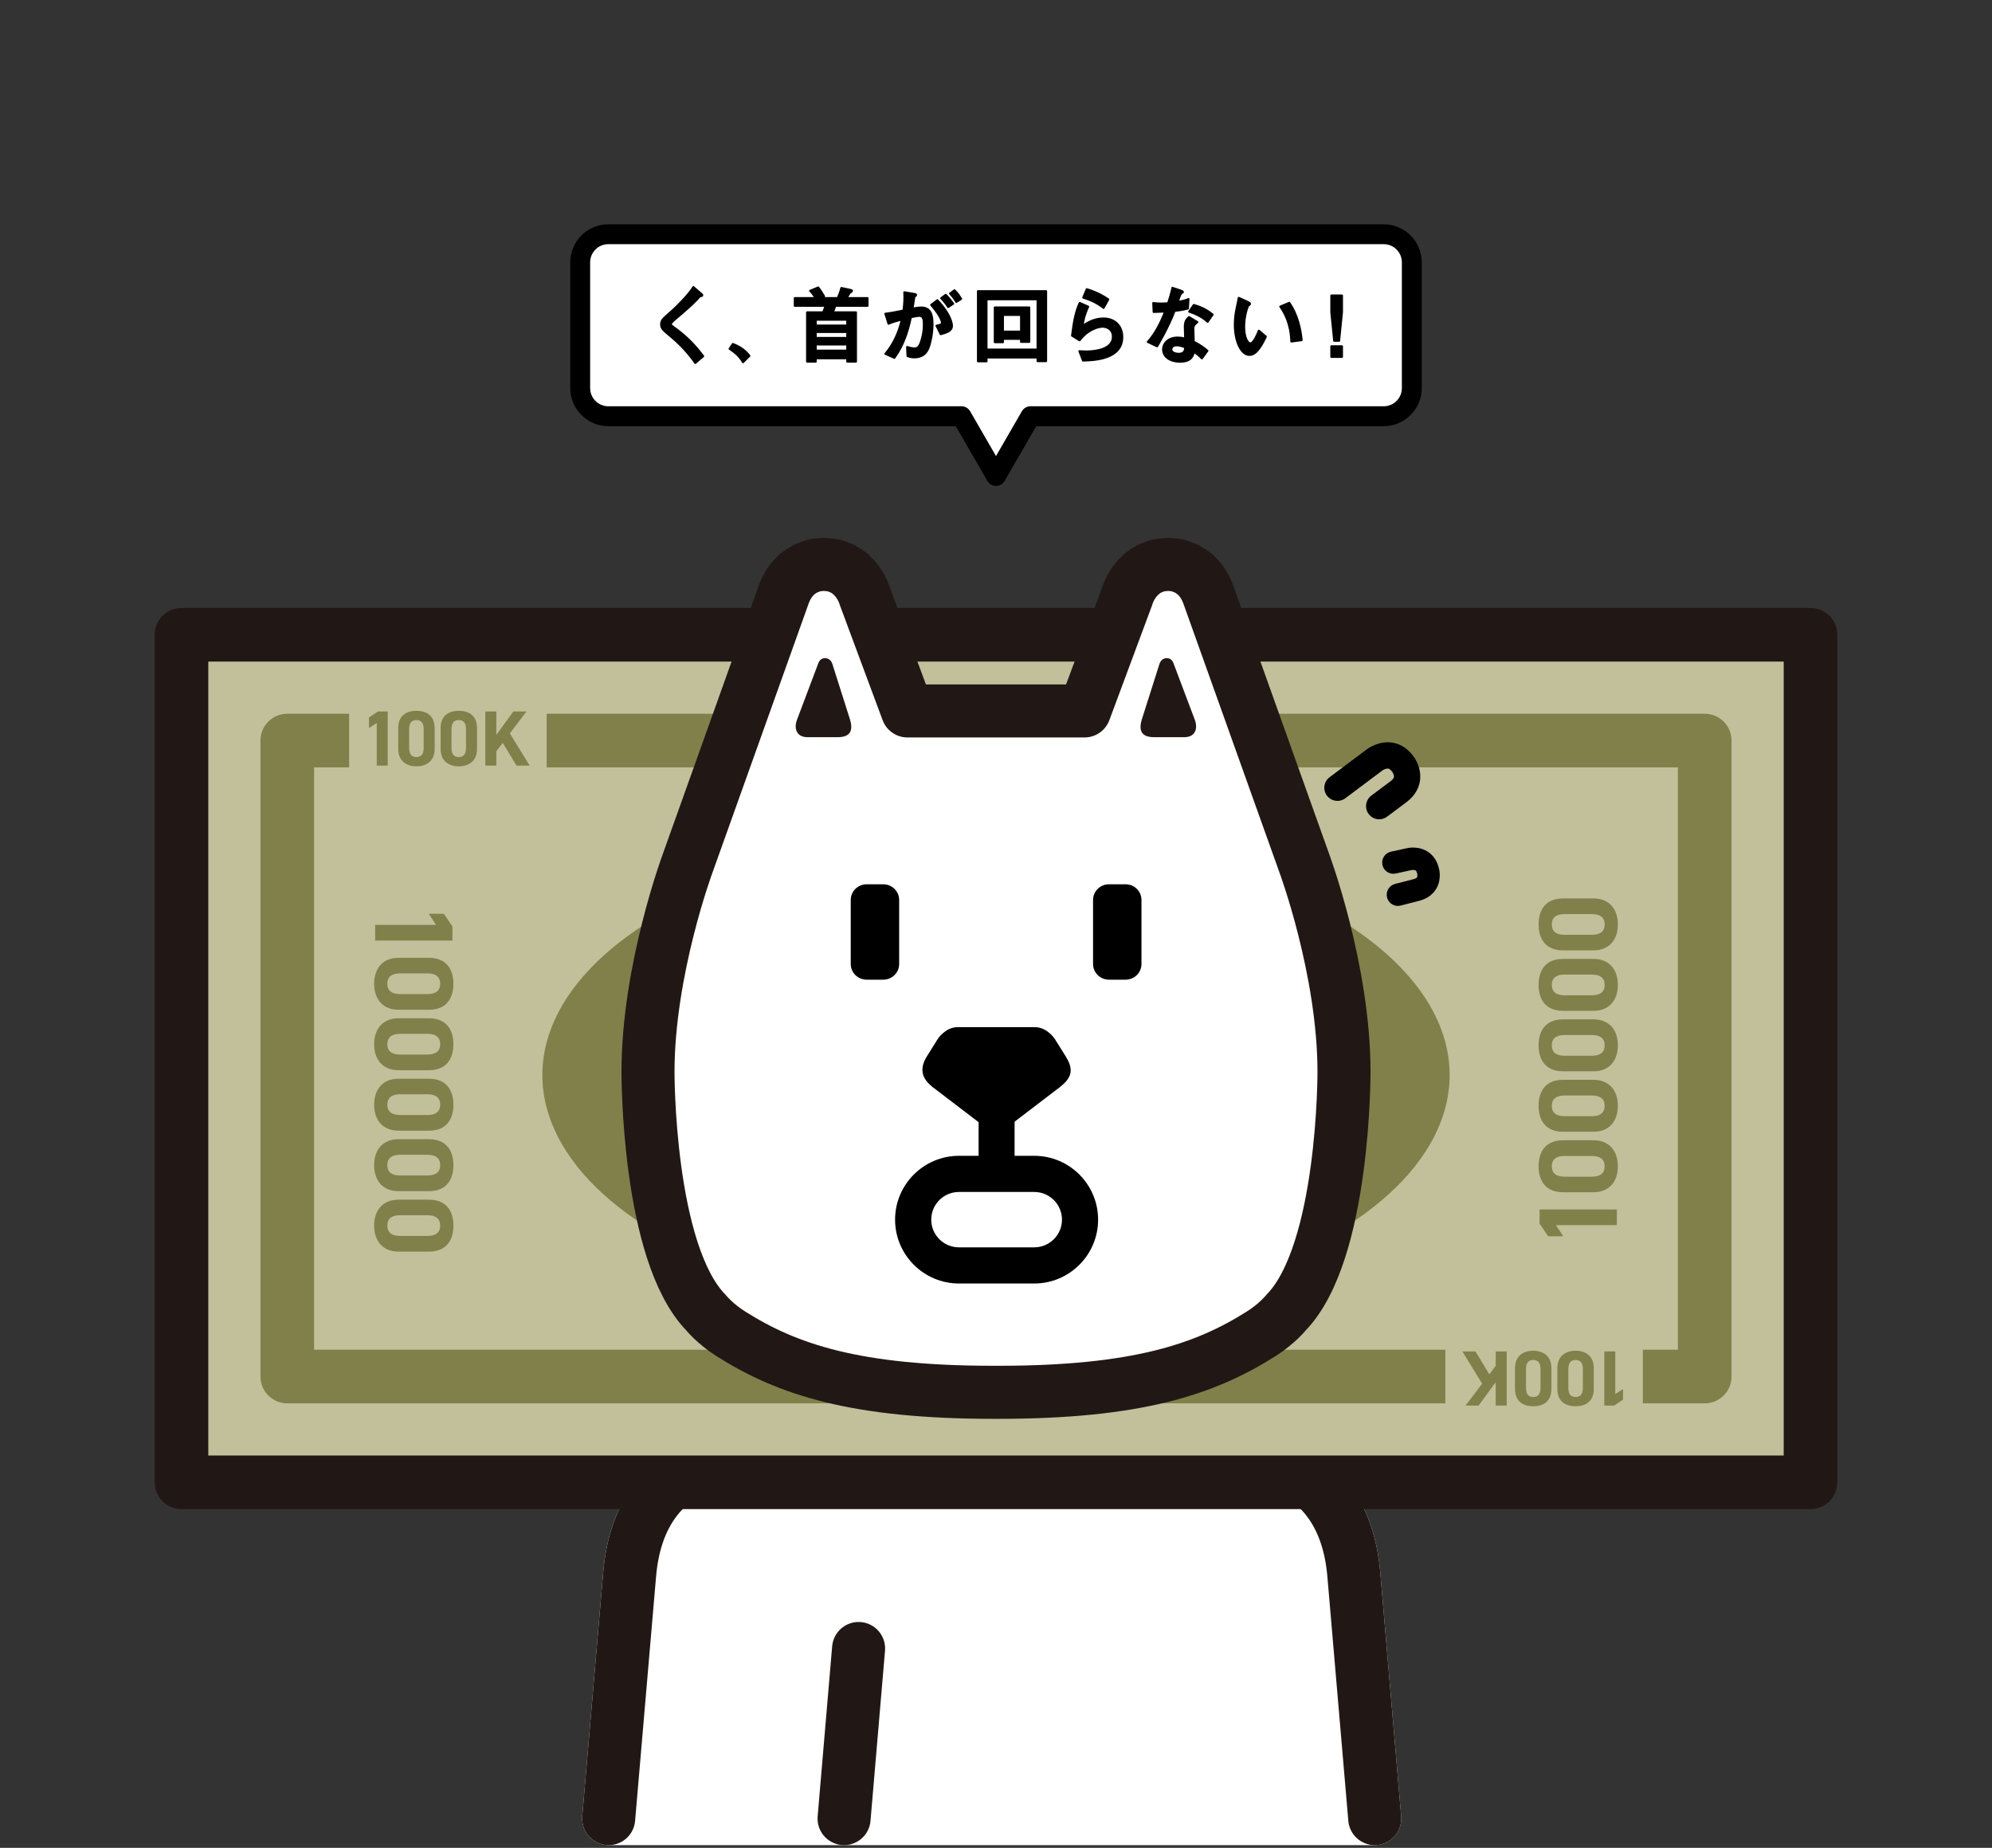 <?xml version="1.0" encoding="UTF-8"?><svg id="b" xmlns="http://www.w3.org/2000/svg" xmlns:xlink="http://www.w3.org/1999/xlink" viewBox="0 0 560 519.41"><rect x="0" y="0" width="560" height="519.41" fill="#333333" stroke="none"/><defs><style>.f,.g,.h,.i,.j{fill:none;}.f,.k,.l,.m,.n,.o{stroke-width:0px;}.g,.h,.p,.q,.i,.r,.j{stroke-linecap:round;stroke-linejoin:round;}.g,.h,.q{stroke:#211815;}.g,.q,.r{stroke-width:14.912px;}.h,.j{stroke-width:15.074px;}.k{fill:#81804a;}.p{stroke-width:.559px;}.p,.l{fill:#000;}.p,.i{stroke:#000;}.q,.r,.n{fill:#fff;}.i{stroke-width:5.591px;}.r{stroke:#fff;}.s{clip-path:url(#e);}.t{clip-path:url(#d);}.j{stroke:#81804a;}.m{fill:#211815;}.o{fill:#c2bf9b;}</style><clipPath id="d"><rect class="f" width="560" height="519.41"/></clipPath><clipPath id="e"><rect class="f" x="125.289" y="250.46" width="295.132" height="268.95"/></clipPath></defs><g id="c"><g class="t"><g class="s"><path class="r" d="M380.602,442.705c-2.883-34.762-33.364-33.185-33.364-33.185h-136.889s-30.481-1.577-33.356,33.185l-5.879,68.484h215.36l-5.873-68.484Z"/><path class="g" d="M347.238,409.52s30.481-1.576,33.364,33.185l5.873,68.484"/><path class="g" d="M210.349,409.52s-30.481-1.576-33.356,33.185l-5.878,68.484"/><line class="n" x1="241.371" y1="463.378" x2="237.291" y2="511.19"/><line class="g" x1="241.371" y1="463.378" x2="237.291" y2="511.19"/></g><rect class="o" x="51.021" y="178.426" width="457.957" height="238.241"/><path class="k" d="M105.461,264.384v-4.407h17.124l-2.046-3.116h4.25l2.392,3.557v3.966h-21.72Z"/><path class="k" d="M112.103,283.835c-4.879,0-6.925-3.399-6.925-7.303s2.046-7.303,6.925-7.303h8.437c5.1,0,6.926,3.399,6.926,7.303s-1.826,7.303-6.895,7.303h-8.468ZM123.75,276.533c0-1.983-1.259-2.928-3.589-2.928h-7.681c-2.329,0-3.589.944-3.589,2.928,0,1.952,1.26,2.896,3.589,2.896h7.681c2.33,0,3.589-.944,3.589-2.896Z"/><path class="k" d="M112.103,300.831c-4.879,0-6.925-3.399-6.925-7.303s2.046-7.303,6.925-7.303h8.437c5.1,0,6.926,3.399,6.926,7.303s-1.826,7.303-6.895,7.303h-8.468ZM123.75,293.528c0-1.983-1.259-2.928-3.589-2.928h-7.681c-2.329,0-3.589.944-3.589,2.928,0,1.952,1.26,2.896,3.589,2.896h7.681c2.33,0,3.589-.944,3.589-2.896Z"/><path class="k" d="M112.103,317.827c-4.879,0-6.925-3.399-6.925-7.303s2.046-7.303,6.925-7.303h8.437c5.1,0,6.926,3.399,6.926,7.303s-1.826,7.303-6.895,7.303h-8.468ZM123.75,310.524c0-1.983-1.259-2.928-3.589-2.928h-7.681c-2.329,0-3.589.944-3.589,2.928,0,1.952,1.26,2.896,3.589,2.896h7.681c2.33,0,3.589-.944,3.589-2.896Z"/><path class="k" d="M112.103,334.822c-4.879,0-6.925-3.399-6.925-7.303s2.046-7.303,6.925-7.303h8.437c5.1,0,6.926,3.399,6.926,7.303s-1.826,7.303-6.895,7.303h-8.468ZM123.75,327.52c0-1.983-1.259-2.928-3.589-2.928h-7.681c-2.329,0-3.589.944-3.589,2.928,0,1.952,1.26,2.896,3.589,2.896h7.681c2.33,0,3.589-.944,3.589-2.896Z"/><path class="k" d="M112.103,351.818c-4.879,0-6.925-3.399-6.925-7.303s2.046-7.303,6.925-7.303h8.437c5.1,0,6.926,3.399,6.926,7.303s-1.826,7.303-6.895,7.303h-8.468ZM123.75,344.515c0-1.983-1.259-2.928-3.589-2.928h-7.681c-2.329,0-3.589.944-3.589,2.928,0,1.952,1.26,2.896,3.589,2.896h7.681c2.33,0,3.589-.944,3.589-2.896Z"/><rect class="h" x="51.021" y="178.426" width="457.957" height="238.241"/><rect class="j" x="80.76" y="208.165" width="398.479" height="178.763"/><rect class="o" x="98.154" y="192.53" width="55.522" height="36.204"/><path class="k" d="M109.001,215.209h-3.087v-11.995l-2.183,1.433v-2.977l2.491-1.676h2.778v15.214Z"/><path class="k" d="M122.188,210.557c0,3.417-2.381,4.851-5.115,4.851s-5.115-1.433-5.115-4.851v-5.909c0-3.572,2.382-4.851,5.115-4.851s5.115,1.279,5.115,4.829v5.931ZM117.073,202.399c-1.389,0-2.05.882-2.05,2.514v5.38c0,1.632.661,2.514,2.05,2.514,1.367,0,2.029-.882,2.029-2.514v-5.38c0-1.632-.662-2.514-2.029-2.514Z"/><path class="k" d="M134.098,210.557c0,3.417-2.381,4.851-5.115,4.851s-5.115-1.433-5.115-4.851v-5.909c0-3.572,2.382-4.851,5.115-4.851s5.115,1.279,5.115,4.829v5.931ZM128.982,202.399c-1.389,0-2.05.882-2.05,2.514v5.38c0,1.632.661,2.514,2.05,2.514,1.367,0,2.029-.882,2.029-2.514v-5.38c0-1.632-.662-2.514-2.029-2.514Z"/><path class="k" d="M145.214,215.209l-3.881-6.416-1.808,2.381v4.035h-3.087v-15.214h3.087v6.571l4.807-6.571h3.66l-4.652,6.152,5.556,9.062h-3.682Z"/><ellipse class="k" cx="280" cy="302.178" rx="127.527" ry="66.917"/><path class="k" d="M454.539,339.972v4.407h-17.125l2.046,3.116h-4.249l-2.393-3.557v-3.966h21.721Z"/><path class="k" d="M447.896,320.521c4.88,0,6.926,3.399,6.926,7.303s-2.046,7.303-6.926,7.303h-8.437c-5.099,0-6.925-3.399-6.925-7.303s1.826-7.303,6.894-7.303h8.468ZM436.25,327.824c0,1.983,1.259,2.928,3.588,2.928h7.681c2.33,0,3.589-.944,3.589-2.928,0-1.952-1.259-2.896-3.589-2.896h-7.681c-2.329,0-3.588.944-3.588,2.896Z"/><path class="k" d="M447.896,303.525c4.88,0,6.926,3.399,6.926,7.303s-2.046,7.303-6.926,7.303h-8.437c-5.099,0-6.925-3.399-6.925-7.303s1.826-7.303,6.894-7.303h8.468ZM436.25,310.828c0,1.983,1.259,2.928,3.588,2.928h7.681c2.33,0,3.589-.944,3.589-2.928,0-1.952-1.259-2.896-3.589-2.896h-7.681c-2.329,0-3.588.944-3.588,2.896Z"/><path class="k" d="M447.896,286.53c4.88,0,6.926,3.399,6.926,7.303s-2.046,7.303-6.926,7.303h-8.437c-5.099,0-6.925-3.399-6.925-7.303s1.826-7.303,6.894-7.303h8.468ZM436.25,293.833c0,1.983,1.259,2.928,3.588,2.928h7.681c2.33,0,3.589-.944,3.589-2.928,0-1.952-1.259-2.896-3.589-2.896h-7.681c-2.329,0-3.588.944-3.588,2.896Z"/><path class="k" d="M447.896,269.534c4.88,0,6.926,3.399,6.926,7.303s-2.046,7.303-6.926,7.303h-8.437c-5.099,0-6.925-3.399-6.925-7.303s1.826-7.303,6.894-7.303h8.468ZM436.25,276.837c0,1.983,1.259,2.928,3.588,2.928h7.681c2.33,0,3.589-.944,3.589-2.928,0-1.952-1.259-2.896-3.589-2.896h-7.681c-2.329,0-3.588.944-3.588,2.896Z"/><path class="k" d="M447.896,252.539c4.88,0,6.926,3.399,6.926,7.303s-2.046,7.303-6.926,7.303h-8.437c-5.099,0-6.925-3.399-6.925-7.303s1.826-7.303,6.894-7.303h8.468ZM436.25,259.841c0,1.983,1.259,2.928,3.588,2.928h7.681c2.33,0,3.589-.944,3.589-2.928,0-1.952-1.259-2.896-3.589-2.896h-7.681c-2.329,0-3.588.944-3.588,2.896Z"/><rect class="o" x="406.324" y="366.36" width="55.522" height="36.204" transform="translate(868.169 768.923) rotate(180)"/><path class="k" d="M451.003,379.877h3.087v11.995l2.183-1.433v2.977l-2.491,1.676h-2.778v-15.214Z"/><path class="k" d="M437.815,384.53c0-3.417,2.381-4.851,5.115-4.851s5.115,1.433,5.115,4.851v5.909c0,3.572-2.381,4.851-5.115,4.851s-5.115-1.279-5.115-4.829v-5.931ZM442.931,392.688c1.39,0,2.051-.882,2.051-2.514v-5.38c0-1.632-.661-2.514-2.051-2.514-1.367,0-2.028.882-2.028,2.514v5.38c0,1.632.661,2.514,2.028,2.514Z"/><path class="k" d="M425.906,384.53c0-3.417,2.381-4.851,5.115-4.851s5.115,1.433,5.115,4.851v5.909c0,3.572-2.381,4.851-5.115,4.851s-5.115-1.279-5.115-4.829v-5.931ZM431.021,392.688c1.39,0,2.051-.882,2.051-2.514v-5.38c0-1.632-.661-2.514-2.051-2.514-1.367,0-2.028.882-2.028,2.514v5.38c0,1.632.661,2.514,2.028,2.514Z"/><path class="k" d="M414.791,379.877l3.881,6.416,1.808-2.381v-4.035h3.087v15.214h-3.087v-6.571l-4.807,6.571h-3.66l4.652-6.152-5.557-9.062h3.683Z"/><path class="q" d="M280.573,391.364c38.877,0,58.093-6.378,73.999-16.456,4.5-2.851,6.947-5.926,6.947-5.926,16.513-16.908,16.312-67.696,16.312-67.696,0-28.699-11.163-58.657-11.163-58.657,0,0-24.424-68.332-26.775-74.929-.038-.091-.067-.171-.094-.243-3.172-9.269-11.321-8.788-11.321-8.788-9.071,0-11.564,8.788-11.564,8.788l-.072.227-11.962,32.154h-49.765l-11.957-32.154-.077-.227s-2.487-8.788-11.559-8.788c0,0-8.152-.481-11.324,8.788-.027.072-.059.152-.088.243-2.354,6.597-26.783,74.929-26.783,74.929,0,0-11.158,29.958-11.158,58.657,0,0-.203,50.788,16.309,67.696,0,0,2.448,3.075,6.952,5.926,15.901,10.079,35.085,16.456,73.967,16.456h1.176Z"/><path class="m" d="M233.975,186.558c-.339-.925-1.005-1.552-2.036-1.552-1.037,0-1.614.623-1.94,1.552l-5.918,15.687c-.943,2.431-.254,4.972,2.945,4.972h8.438c3.556,0,4.451-1.793,3.484-4.989l-4.973-15.671Z"/><path class="m" d="M325.975,186.558c.329-.925,1.002-1.552,2.031-1.552,1.037,0,1.616.623,1.94,1.552l5.918,15.687c.943,2.431.256,4.972-2.945,4.972h-8.435c-3.556,0-4.454-1.793-3.487-4.989l4.978-15.671Z"/><path class="l" d="M252.777,252.99c0-2.457-2.014-4.425-4.471-4.425h-4.666c-2.474,0-4.478,1.968-4.478,4.425v17.979c0,2.436,2.003,4.411,4.478,4.411h4.666c2.457,0,4.471-1.975,4.471-4.411v-17.979Z"/><path class="l" d="M316.435,248.565h-4.69c-2.45,0-4.463,1.968-4.463,4.425v17.979c0,2.436,2.013,4.411,4.463,4.411h4.69c2.464,0,4.46-1.975,4.46-4.411v-17.979c0-2.457-1.996-4.425-4.46-4.425Z"/><path class="l" d="M290.757,324.888h-5.531v-9.59l12.961-9.897c1.312-1.103,2.471-2.275,2.753-3.86.269-1.598-.453-3.141-1.333-4.586l-3.085-4.928s-2.129-3.301-5.549-3.301h-21.787c-3.417,0-5.549,3.301-5.549,3.301l-3.082,4.928c-.887,1.445-1.445,2.988-1.169,4.586.283,1.585,1.277,2.757,2.583,3.86l13.139,10.03v9.457h-5.524c-9.901,0-17.955,8.048-17.955,17.945s8.055,17.945,17.955,17.945h21.173c9.894,0,17.945-8.048,17.945-17.945s-8.051-17.945-17.945-17.945ZM290.757,350.615h-21.173c-4.296,0-7.793-3.49-7.793-7.782s3.497-7.782,7.793-7.782h21.173c4.296,0,7.789,3.49,7.789,7.782s-3.493,7.782-7.789,7.782Z"/><path class="l" d="M378.205,224.38l10.511-7.873c.077-.056.901-.551,1.55-.461.328.042.684.321,1.145.928.056.076.537.844.461,1.424-.049.433-.524.879-.914,1.166l-5.444,4.076c-1.633,1.228-1.968,3.546-.74,5.179.726.97,1.836,1.48,2.96,1.48.768,0,1.549-.244,2.212-.74l5.444-4.076c2.785-2.087,3.616-4.516,3.818-6.177.468-3.748-1.794-6.659-1.968-6.868-1.996-2.666-4.341-3.49-5.954-3.713-3.72-.51-6.722,1.654-7.021,1.892l-10.484,7.852c-1.633,1.221-1.968,3.539-.747,5.165,1.228,1.64,3.539,1.968,5.172.747Z"/><path class="l" d="M401.138,239.254c-2.604-1.536-5.395-.901-5.793-.796l-4.314.942c-1.696.377-2.771,2.052-2.394,3.741.37,1.696,2.038,2.757,3.741,2.401l4.446-.977c.049-.021.761-.112,1.131.105.223.126.356.51.468.935.014.049.111.698-.07,1.026-.154.258-.691.426-.914.481l-5.242,1.347c-1.675.433-2.694,2.143-2.261,3.825.363,1.417,1.64,2.359,3.036,2.359.265,0,.53-.035.789-.098l5.242-1.347c2.757-.712,4.139-2.282,4.823-3.483,1.487-2.631.775-5.388.649-5.786-.663-2.638-2.185-3.999-3.336-4.676Z"/><path class="n" d="M389.002,65.837h-218.003c-4.339,0-7.89,3.55-7.89,7.89v35.381c0,4.339,3.55,7.89,7.89,7.89h99.308l9.693,16.79,9.694-16.79h99.308c4.339,0,7.89-3.55,7.89-7.89v-35.381c0-4.339-3.55-7.89-7.89-7.89Z"/><path class="i" d="M389.002,65.837h-218.003c-4.339,0-7.89,3.55-7.89,7.89v35.381c0,4.339,3.55,7.89,7.89,7.89h99.308l9.693,16.79,9.694-16.79h99.308c4.339,0,7.89-3.55,7.89-7.89v-35.381c0-4.339-3.55-7.89-7.89-7.89Z"/><path class="p" d="M195.464,102.035c-.781-1.089-2.958-4.166-6.603-7.218-2.556-2.13-3.006-2.509-3.006-3.668,0-.568.189-1.136.757-1.704.332-.355,2.106-1.87,2.485-2.225.686-.639,4.331-4.07,5.822-6.532l1.94,1.657c.521.45.568.497.568.663,0,.095-.095.189-.332.237-.332.047-.355.047-.544.26-1.775,2.012-4.165,4.023-6.366,5.893-.639.521-1.585,1.326-1.585,1.728,0,.284.118.355,1.136,1.088,3.905,2.84,6.106,5.467,7.952,7.905l-2.225,1.917Z"/><path class="p" d="M206.022,96.687c2.58.947,3.952,2.414,4.662,3.337l-1.798,1.799c-1.136-1.87-2.154-2.627-3.787-3.787l.923-1.349Z"/><path class="p" d="M243.878,85.965h-9.064c-.189.592-.426,1.278-.686,1.823h6.508v13.868h-2.461v-.946h-8.851v.946h-2.438v-13.868h4.497c.142-.284.237-.497.71-1.823h-8.662v-2.177h5.869c-.521-.828-.923-1.396-1.562-2.035l2.272-.947c.521.615,1.184,1.633,1.657,2.485l-1.183.497h5.017c.071-.118.757-1.68,1.018-2.84l2.461.521c.355.071.544.119.544.332,0,.142-.616.473-.687.592-.166.189-.71,1.207-.852,1.396h5.893v2.177ZM238.174,89.871h-8.851v1.633h8.851v-1.633ZM238.174,93.326h-8.851v1.657h8.851v-1.657ZM238.174,96.829h-8.851v1.728h8.851v-1.728Z"/><path class="p" d="M248.898,99.456c2.319-2.746,3.81-6.106,4.639-9.656-1.87.497-2.722.757-3.763,1.207l-.875-2.816c1.633-.213,1.988-.284,5.088-.899.26-2.036.308-3.408.236-5.136l2.414.402c.805.142.899.142.899.332,0,.118-.071.189-.118.236-.047.071-.355.284-.379.355-.166,1.089-.355,2.461-.497,3.266.639-.118,1.562-.308,2.438-.308,2.792,0,3.171,2.295,3.171,4.709,0,2.982-.71,5.419-.946,6.13-.308.923-1.042,3.171-4.189,3.171-.923,0-1.491-.213-1.894-.355l-.118-2.556c.757.213,1.42.402,2.059.402.852,0,1.254-.426,1.633-1.302.142-.308,1.018-2.556,1.018-5.278,0-1.42-.071-2.58-1.278-2.58-.592,0-2.106.332-2.367.379-.828,4.07-2.177,8.07-4.639,11.431l-2.532-1.136ZM263.264,91.551c1.112-.237,1.538-.331,1.538-.852,0-.166-.095-1.562-3.029-4.994l1.751-1.325c3.834,4.071,4.094,6.674,4.094,7.195,0,1.491-1.539,1.917-3.171,2.366l-1.183-2.39ZM266.553,86.32c-.521-.828-1.065-1.562-1.964-2.508l1.278-.947c.852.828,1.539,1.704,2.106,2.509l-1.42.946ZM268.849,84.877c-.497-.805-.947-1.467-1.775-2.367l1.254-.923c.686.639,1.23,1.325,1.87,2.438l-1.349.852Z"/><path class="p" d="M291.678,100.497h-14.342v1.065h-2.414v-19.714h19.169v19.667h-2.414v-1.018ZM291.678,98.249v-14.129h-14.342v14.129h14.342ZM287.04,95.243h-5.088v.947h-2.296v-9.774h9.703v9.68h-2.319v-.852ZM287.04,93.208v-4.686h-5.088v4.686h5.088Z"/><path class="p" d="M301.372,94.343c.592-4.662,1.065-6.769,2.154-9.206l2.39,1.065c-1.183,2.651-1.42,4.236-1.585,5.42,1.065-.71,3.1-2.106,5.845-2.106,3.29,0,5.325,2.153,5.325,5.23,0,6.295-7.999,6.532-11.052,6.603l-1.018-2.627c.473.024,1.183.071,1.964.071,1.183,0,7.455-.119,7.455-4.142,0-2.249-1.87-2.816-2.84-2.816-1.302,0-2.792.639-3.857,1.325-1.254.805-1.917,1.609-2.651,2.509l-2.13-1.326ZM310.247,86.557c-1.917-1.491-3.621-2.225-5.728-2.911l.994-2.367c1.964.591,3.905,1.42,6.059,2.887l-1.325,2.39Z"/><path class="p" d="M331.797,81.635c.26.095.757.26.757.473,0,.071-.402.332-.521.402-.213.142-.829,1.964-.97,2.39,1.798-.355,2.485-.568,3.053-.852l-.166,2.674c-.97.261-2.059.474-3.739.663-1.681,4.52-4.781,9.727-4.923,9.963l-2.627-1.23c2.201-2.461,3.668-5.443,4.875-8.544-.97.047-2.249.095-3.219.119l-.118-2.509c.521.047,1.349.142,2.248.142.663,0,1.278-.047,1.941-.095.45-1.396.899-2.84,1.207-4.331l2.201.734ZM337.88,100.733c-.781-.781-1.444-1.302-2.249-1.846-.189.994-.639,2.793-3.929,2.793-2.627,0-4.733-1.326-4.733-3.456,0-1.846,1.657-3.337,4-3.337,1.018,0,1.751.166,2.201.284-.023-.521-.095-2.793-.095-3.266,0-1.585.474-2.177,1.184-2.792l2.343,1.42c-1.112.923-1.112,1.302-1.112,1.964,0,.568.095,3.053.095,3.55,1.704.852,2.84,1.68,3.858,2.556l-1.562,2.13ZM330.803,97.065c-1.373,0-1.515.876-1.515,1.136,0,1.018,1.42,1.254,2.083,1.254,1.704,0,1.775-1.16,1.822-1.822-1.042-.379-1.657-.568-2.391-.568ZM339.489,90.462c-1.396-1.373-3.621-2.343-5.183-2.864l1.278-1.87c2.509.639,4.213,1.798,5.325,2.698l-1.42,2.036Z"/><path class="p" d="M355.869,94.627c-1.87,3.952-3.195,5.136-4.615,5.136-2.343,0-4.118-3.787-4.118-8.52,0-1.657.213-3.171.45-4.307.095-.474.568-2.698.663-3.219l2.532,1.16c.237.118.639.308.639.521,0,.142-.166.26-.474.497-.189.142-1.183,2.84-1.183,5.869,0,3.195.994,4.757,1.751,4.757.829,0,1.823-2.201,2.391-3.574l1.964,1.68ZM363.016,96c-.142-5.088-1.964-8.188-3.1-9.821l2.532-1.065c2.272,3.195,3.195,7.336,3.479,10.508l-2.911.378Z"/><path class="p" d="M374.26,83.055h3.005v4.709l-.805,8.023h-1.396l-.805-8.023v-4.709ZM374.26,100.331v-3.006h3.005v3.006h-3.005Z"/></g></g></svg>